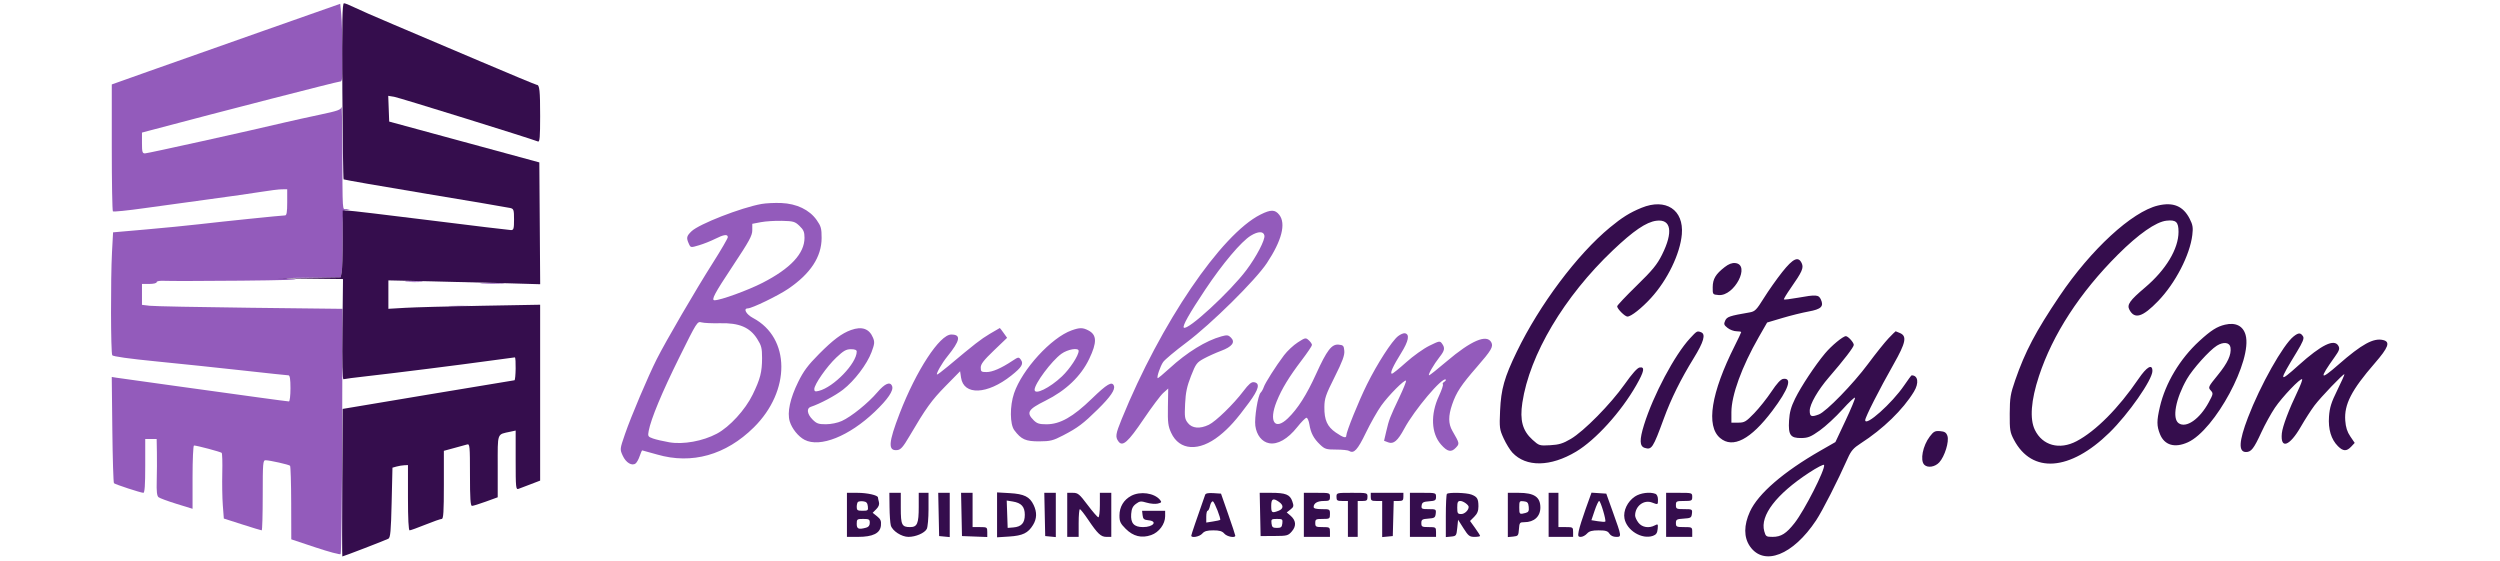 <svg xmlns="http://www.w3.org/2000/svg" width="1532" height="344" viewBox="0 0 1532 344" version="1.1"><path d="M 161 19.034 C 134.875 28.229, 103.375 39.351, 91 43.749 L 68.500 51.745 68.500 90.290 C 68.500 111.490, 68.808 129.143, 69.183 129.518 C 69.559 129.893, 78.334 129.001, 88.683 127.536 C 99.033 126.070, 117.175 123.578, 129 121.997 C 140.825 120.416, 154.775 118.422, 160 117.566 C 165.225 116.709, 170.963 116.006, 172.750 116.004 L 176 116 176 124 C 176 129.928, 175.661 132, 174.690 132 C 172.777 132, 136.533 135.724, 121.988 137.415 C 115.120 138.213, 100.452 139.657, 89.393 140.623 L 69.287 142.379 68.643 154.347 C 67.757 170.834, 67.861 216.233, 68.789 217.692 C 69.269 218.448, 79.235 219.839, 96.023 221.493 C 110.585 222.928, 134.437 225.429, 149.026 227.051 C 163.615 228.673, 176.103 230, 176.776 230 C 177.639 230, 178 232.358, 178 238 C 178 242.400, 177.576 246, 177.057 246 C 176.539 246, 167.877 244.859, 157.807 243.465 C 147.738 242.071, 124.875 238.912, 107 236.445 C 89.125 233.978, 73.146 231.744, 71.491 231.480 L 68.481 231 68.834 263.250 C 69.028 280.987, 69.482 295.774, 69.843 296.110 C 70.674 296.882, 86.330 302, 87.860 302 C 88.667 302, 89 297.186, 89 285.500 L 89 269 92.500 269 L 96 269 96.148 277.250 C 96.230 281.788, 96.184 289.569, 96.047 294.543 C 95.863 301.178, 96.156 303.879, 97.148 304.685 C 97.892 305.289, 102.888 307.135, 108.250 308.787 L 118 311.790 118 292.395 C 118 281.728, 118.393 273, 118.873 273 C 120.631 273, 135.213 276.880, 135.847 277.516 C 136.206 277.877, 136.371 283.421, 136.214 289.836 C 136.056 296.251, 136.205 305.158, 136.543 309.629 L 137.159 317.758 148.455 321.379 C 154.668 323.371, 160.032 325, 160.375 325 C 160.719 325, 161 315.325, 161 303.500 C 161 283.677, 161.137 282.003, 162.750 282.035 C 165.454 282.089, 177.029 284.696, 177.745 285.412 C 178.096 285.763, 178.409 296.051, 178.442 308.275 L 178.500 330.500 193.249 335.418 C 201.361 338.122, 208.336 339.997, 208.749 339.584 C 209.162 339.171, 209.584 305.178, 209.686 264.044 L 209.873 189.254 153.186 188.597 C 122.009 188.235, 94.362 187.686, 91.750 187.376 L 87 186.812 87 180.406 L 87 174 91.500 174 C 94.071 174, 96 173.534, 96 172.914 C 96 172.236, 97.972 171.931, 101.250 172.102 C 104.138 172.252, 125.175 172.205, 148 171.996 C 172.085 171.776, 185.514 171.358, 180 171 C 172.184 170.492, 173.891 170.349, 189.625 170.191 L 208.750 170 209.375 166.875 C 209.719 165.156, 210 155.963, 210 146.445 C 210 129.293, 210.020 129.135, 212.250 128.706 L 214.500 128.272 212.250 128.136 C 209.681 127.981, 209.953 132.246, 209.757 89 C 209.693 74.975, 209.479 64.415, 209.280 65.533 C 208.969 67.279, 207.055 67.958, 195.709 70.349 C 188.444 71.881, 178.900 73.991, 174.500 75.038 C 152.716 80.222, 90.491 94, 88.860 94 C 87.241 94, 87 93.173, 87 87.623 L 87 81.246 92.750 79.718 C 135.667 68.312, 206.800 50, 208.193 50 C 209.871 50, 209.991 48.764, 209.876 32.750 C 209.807 23.262, 209.470 12.534, 209.126 8.908 L 208.500 2.316 161 19.034 M 466.660 124.990 C 454.102 127.248, 428.418 137.268, 423.768 141.723 C 420.707 144.655, 420.472 145.746, 422.120 149.363 C 423.238 151.818, 423.247 151.819, 428.370 150.299 C 431.191 149.462, 435.623 147.702, 438.217 146.388 C 443.522 143.702, 446 143.366, 446 145.333 C 446 146.066, 441.879 153.154, 436.842 161.083 C 426.336 177.622, 408.012 209.057, 402.479 220.035 C 397.063 230.781, 386.673 255.304, 382.983 266.048 C 379.821 275.260, 379.819 275.273, 381.606 279.234 C 383.557 283.562, 387.337 285.796, 389.570 283.942 C 390.300 283.336, 391.406 281.301, 392.026 279.420 C 392.647 277.539, 393.338 276, 393.562 276 C 393.786 276, 397.914 277.144, 402.735 278.542 C 423.978 284.704, 444.793 278.855, 461.942 261.907 C 484.621 239.494, 484.396 207.037, 461.477 194.879 C 457.258 192.640, 455.277 189.021, 458.250 188.985 C 460.815 188.953, 476.786 181.220, 482.996 177.003 C 496.702 167.695, 503.465 157.409, 503.487 145.836 C 503.498 140.017, 503.115 138.624, 500.461 134.849 C 496.049 128.570, 488.188 124.788, 478.768 124.411 C 474.771 124.250, 469.322 124.511, 466.660 124.990 M 772.446 131.475 C 748.303 143.555, 711.242 198.158, 687.380 256.806 C 683.621 266.044, 683.372 267.759, 685.390 270.519 C 687.905 273.957, 691.248 270.987, 700.835 256.798 C 705.785 249.471, 711.196 242.265, 712.860 240.783 L 715.884 238.088 715.698 249.294 C 715.538 258.936, 715.816 261.159, 717.688 265.223 C 722.730 276.168, 734.796 276.906, 747.200 267.030 C 753.116 262.320, 757.585 257.331, 765.400 246.715 C 771.452 238.494, 772.348 234.764, 768.407 234.201 C 766.858 233.980, 765.178 235.410, 761.943 239.701 C 755.951 247.650, 744.997 258.299, 740.727 260.325 C 735.254 262.923, 730.562 262.527, 727.971 259.250 C 726.014 256.774, 725.840 255.603, 726.233 247.500 C 726.574 240.455, 727.360 236.741, 729.849 230.401 C 732.783 222.929, 733.396 222.103, 737.764 219.728 C 740.369 218.312, 745.089 216.186, 748.254 215.003 C 755.078 212.453, 757.144 209.699, 754.338 206.893 C 752.721 205.276, 751.948 205.175, 748.487 206.129 C 738.977 208.751, 727.417 215.872, 716.683 225.723 C 712.870 229.221, 709.594 231.927, 709.402 231.736 C 708.750 231.083, 710.983 224.508, 712.744 221.898 C 713.710 220.466, 720.125 215.085, 727 209.938 C 742.212 198.551, 769.351 171.754, 776.335 161.225 C 785.480 147.438, 788.156 137.010, 783.927 131.635 C 781.347 128.354, 778.756 128.318, 772.446 131.475 M 466.250 136.147 L 461 137.153 461 141.059 C 461 144.380, 459.201 147.676, 449 163.041 C 437.835 179.859, 435.639 184, 437.888 184 C 441.543 184, 458.246 177.933, 467.195 173.356 C 484.433 164.538, 493 155.366, 493 145.727 C 493 142.177, 492.436 140.834, 489.939 138.442 C 487.145 135.765, 486.209 135.493, 479.189 135.326 C 474.960 135.225, 469.137 135.595, 466.250 136.147 M 766.500 144.405 C 760.649 147.970, 749.200 161.532, 738.559 177.500 C 728.780 192.176, 724.474 199.807, 725.430 200.763 C 727.602 202.935, 753.709 178.937, 763.792 165.500 C 769.937 157.312, 775.332 146.971, 774.831 144.343 C 774.312 141.622, 771.028 141.646, 766.500 144.405 M 249.280 172.736 C 251.909 172.943, 255.959 172.940, 258.280 172.731 C 260.601 172.521, 258.450 172.352, 253.500 172.355 C 248.550 172.358, 246.651 172.530, 249.280 172.736 M 295.789 173.741 C 299.248 173.937, 304.648 173.936, 307.789 173.738 C 310.930 173.540, 308.100 173.380, 301.500 173.382 C 294.900 173.384, 292.330 173.546, 295.789 173.741 M 276.250 187.739 C 279.413 187.937, 284.587 187.937, 287.750 187.739 C 290.913 187.541, 288.325 187.378, 282 187.378 C 275.675 187.378, 273.087 187.541, 276.250 187.739 M 416.202 219.158 C 405.598 240.583, 398.901 256.679, 397.513 264.079 C 396.904 267.327, 397.073 267.623, 400.181 268.724 C 402.006 269.370, 406.523 270.416, 410.218 271.047 C 418.747 272.504, 430.723 270.322, 439.320 265.745 C 447.121 261.592, 456.727 251.097, 461.252 241.783 C 465.890 232.237, 466.988 227.967, 466.994 219.446 C 466.999 213.311, 466.607 211.771, 463.982 207.632 C 459.495 200.557, 452.908 197.786, 441.254 198.071 C 436.439 198.189, 431.321 197.955, 429.880 197.551 C 427.312 196.831, 427.044 197.255, 416.202 219.158 M 521.500 202.236 C 515.844 204.269, 510.491 208.283, 501.900 216.933 C 495.102 223.776, 492.427 227.364, 489.138 234.046 C 484.155 244.170, 482.307 252.743, 483.935 258.177 C 485.279 262.662, 489.195 267.532, 493.069 269.536 C 502.548 274.437, 520.389 267.292, 536.061 252.319 C 544.107 244.633, 547.715 239.306, 546.688 236.631 C 545.523 233.594, 542.291 234.944, 537.610 240.423 C 531.926 247.076, 521.704 255.326, 515.857 257.979 C 513.299 259.140, 509.300 259.965, 506.173 259.978 C 501.603 259.997, 500.431 259.585, 497.923 257.077 C 494.647 253.801, 494.106 250.236, 496.750 249.353 C 502.567 247.411, 511.803 242.496, 516.594 238.793 C 523.587 233.387, 531.290 223.247, 534.089 215.761 C 535.953 210.778, 536.073 209.591, 534.984 206.961 C 532.683 201.406, 528.190 199.831, 521.500 202.236 M 606.500 204.609 C 600.885 207.982, 597.436 210.661, 581.009 224.417 C 577.440 227.406, 574.369 229.702, 574.186 229.519 C 573.574 228.907, 577.211 222.547, 580.489 218.497 C 588.475 208.631, 589.126 205, 582.911 205 C 575.878 205, 561.494 226.988, 551.356 253.235 C 544.357 271.357, 544.029 276.485, 549.914 275.801 C 551.968 275.562, 553.465 273.855, 557.194 267.500 C 567.404 250.101, 570.839 245.324, 579.427 236.585 L 588.354 227.500 588.927 231.400 C 590.549 242.440, 604.999 241.858, 619.711 230.159 C 626.140 225.047, 627.409 222.941, 625.573 220.431 C 624.278 218.660, 624.068 218.689, 620.340 221.157 C 613.469 225.704, 608.167 228, 604.540 228 C 601.346 228, 601 227.731, 600.996 225.250 C 600.993 223.113, 602.792 220.776, 609.072 214.762 L 617.153 207.023 615.008 204.012 C 613.829 202.355, 612.782 201.001, 612.682 201.003 C 612.582 201.004, 609.800 202.627, 606.500 204.609 M 656.698 202.444 C 644.211 206.898, 626.370 226.395, 621.418 241 C 618.763 248.829, 618.834 259.961, 621.562 263.615 C 625.793 269.282, 628.514 270.503, 636.827 270.463 C 643.659 270.430, 645.267 270.028, 651.500 266.794 C 660.464 262.143, 663.842 259.600, 672.835 250.733 C 680.524 243.151, 683.510 238.772, 682.604 236.410 C 681.480 233.480, 678.402 235.278, 669.094 244.302 C 657.515 255.528, 649.596 260, 641.295 260 C 636.910 260, 635.453 259.544, 633.455 257.545 C 628.747 252.838, 629.914 250.884, 640.603 245.578 C 653.214 239.317, 662.356 230.593, 667.456 219.952 C 672.335 209.770, 672.197 205.187, 666.928 202.463 C 663.491 200.685, 661.638 200.682, 656.698 202.444 M 856.715 206.009 C 852.896 209.014, 844.039 222.756, 837.709 235.500 C 832.608 245.769, 825 264.600, 825 266.956 C 825 268.712, 823.058 268.136, 818.572 265.050 C 813.329 261.442, 811.497 257.363, 811.578 249.475 C 811.633 244.147, 812.359 242.015, 817.868 231.020 C 822.645 221.487, 824.027 217.764, 823.798 215.045 C 823.531 211.873, 823.168 211.468, 820.338 211.193 C 816.051 210.777, 813.134 214.576, 806.463 229.260 C 800.689 241.974, 795.241 250.527, 789.218 256.335 C 781.188 264.079, 777.361 258.338, 782.338 246.016 C 785.466 238.270, 789.897 230.975, 797.724 220.684 C 801.147 216.183, 803.959 212.007, 803.974 211.405 C 803.988 210.803, 803.115 209.509, 802.033 208.530 C 800.134 206.812, 799.898 206.857, 795.280 209.821 C 792.647 211.510, 788.858 215.054, 786.860 217.696 C 781.836 224.338, 775.207 234.773, 774.404 237.303 C 774.037 238.460, 773.191 239.952, 772.524 240.619 C 770.833 242.309, 768.617 256.107, 769.263 260.921 C 770.031 266.647, 773.305 270.779, 777.732 271.610 C 782.910 272.581, 789.130 269.023, 794.895 261.792 C 797.428 258.616, 800.005 256.013, 800.622 256.008 C 801.239 256.004, 802.040 257.847, 802.401 260.105 C 803.243 265.372, 805.040 268.757, 808.979 272.500 C 811.841 275.219, 812.763 275.500, 818.818 275.500 C 822.493 275.500, 826.067 275.867, 826.759 276.315 C 829.649 278.185, 831.936 275.709, 836.988 265.237 C 839.822 259.363, 844.084 251.844, 846.459 248.528 C 850.981 242.215, 860.734 232.400, 861.612 233.279 C 861.894 233.560, 860.020 238.225, 857.449 243.645 C 851.680 255.807, 851.192 257.076, 849.507 264.301 L 848.152 270.107 850.727 271.086 C 853.971 272.320, 856.545 270.118, 860.531 262.699 C 866.718 251.181, 884.032 230.698, 885.954 232.621 C 886.223 232.889, 885.793 233.510, 885 234 C 884.207 234.490, 883.842 235.176, 884.190 235.523 C 884.538 235.871, 883.469 239.046, 881.816 242.579 C 876.523 253.891, 877.001 265.515, 883.044 272.397 C 886.956 276.853, 889.302 277.371, 892.096 274.398 C 894.511 271.827, 894.514 271.845, 890.006 264.016 C 887.495 259.655, 887.463 254.874, 889.897 247.800 C 892.444 240.396, 895.364 235.975, 905.037 224.874 C 913.868 214.740, 915.238 212.407, 913.883 209.818 C 911.140 204.578, 901.555 208.652, 886.500 221.457 C 881 226.135, 876.170 229.971, 875.767 229.981 C 874.770 230.007, 878.584 223.327, 882.119 218.856 C 885.332 214.792, 885.621 213.232, 883.660 210.550 C 882.381 208.800, 882.027 208.861, 875.869 211.893 C 872.320 213.640, 865.932 218.204, 861.673 222.035 C 857.413 225.866, 853.506 229, 852.989 229 C 851.548 229, 853.571 224.461, 858.623 216.355 C 863.214 208.989, 864.010 204.808, 860.933 204.222 C 860.071 204.058, 858.173 204.862, 856.715 206.009 M 512.500 219.089 C 506.638 224.633, 499 235.574, 499 238.428 C 499 239.877, 499.522 240.088, 501.750 239.538 C 510.881 237.282, 525 222.646, 525 215.435 C 525 214.457, 523.866 214, 521.440 214 C 518.532 214, 516.896 214.931, 512.500 219.089 M 650.400 216.832 C 644.389 221.196, 634 235.136, 634 238.838 C 634 242.277, 643.267 237.752, 650.785 230.642 C 655.623 226.067, 661 217.850, 661 215.033 C 661 212.874, 654.280 214.014, 650.400 216.832" stroke="none" fill="#935bbb" fill-rule="evenodd"/><path d="M 209.797 55.713 C 209.960 85.256, 210.310 109.643, 210.574 109.908 C 210.839 110.172, 233.430 114.106, 260.778 118.650 C 288.125 123.193, 311.512 127.165, 312.750 127.475 C 314.794 127.986, 315 128.632, 315 134.519 C 315 140.108, 314.751 141, 313.189 141 C 312.192 141, 289.805 138.301, 263.439 135.001 C 237.072 131.702, 214.262 129.002, 212.750 129.001 L 210 129 210 146.375 C 210 155.931, 209.721 165.147, 209.379 166.854 L 208.758 169.958 189.629 170.252 L 170.500 170.546 190.347 170.773 L 210.193 171 209.847 201.873 C 209.619 222.175, 209.842 232.623, 210.500 232.386 C 211.050 232.188, 217.350 231.372, 224.500 230.572 C 241.405 228.681, 282.628 223.494, 300.742 220.978 C 308.575 219.890, 315.213 219, 315.492 219 C 316.314 219, 316.073 232.997, 315.250 233.032 C 314.837 233.050, 290.981 237.006, 262.236 241.823 L 209.972 250.583 209.736 295.792 C 209.606 320.657, 209.627 341, 209.781 341 C 210.407 341, 236.607 330.899, 238 330.122 C 239.235 329.433, 239.588 325.510, 240 307.936 L 240.500 286.588 243 285.894 C 244.375 285.512, 246.512 285.155, 247.750 285.100 L 250 285 250 305 C 250 317.857, 250.362 325, 251.014 325 C 251.572 325, 255.935 323.425, 260.709 321.500 C 265.483 319.575, 269.976 318, 270.694 318 C 271.727 318, 272 313.634, 272 297.132 L 272 276.264 278.250 274.564 C 281.688 273.630, 285.288 272.640, 286.250 272.365 C 287.873 271.902, 288 273.249, 288 290.933 C 288 305.517, 288.294 310.001, 289.250 310.005 C 289.938 310.007, 293.762 308.822, 297.750 307.371 L 305 304.732 305 285.841 C 305 264.684, 304.388 266.367, 312.750 264.548 L 316 263.841 316 282.028 C 316 298.928, 316.124 300.168, 317.750 299.567 C 318.712 299.211, 322.087 297.928, 325.250 296.715 L 331 294.510 331 240.623 L 331 186.735 294.750 187.383 C 274.813 187.740, 253.887 188.303, 248.250 188.635 L 238 189.239 238 180.528 L 238 171.817 264.750 172.417 C 279.462 172.747, 300.393 173.278, 311.262 173.597 L 331.025 174.176 330.762 136.850 L 330.500 99.523 284.500 87.011 L 238.500 74.500 238.205 66.612 L 237.911 58.724 241.567 59.317 C 244.409 59.778, 323.895 84.487, 329.690 86.711 C 330.737 87.113, 331 83.992, 331 71.189 C 331 55.485, 330.628 52, 328.953 52 C 328.494 52, 312.905 45.520, 294.310 37.600 C 275.714 29.679, 251.725 19.495, 241 14.968 C 230.275 10.441, 219.377 5.672, 216.783 4.369 C 214.189 3.066, 211.489 2, 210.783 2 C 209.751 2, 209.558 12.513, 209.797 55.713 M 1005.892 127.354 C 998.708 130.310, 994.114 133.171, 986.571 139.389 C 966.541 155.899, 943.467 186.672, 929.503 215.500 C 921.876 231.247, 919.847 238.401, 919.255 251.644 C 918.785 262.154, 918.909 263.121, 921.435 268.644 C 922.908 271.865, 925.325 275.794, 926.807 277.376 C 935.216 286.356, 950.163 286.120, 965.822 276.762 C 977.838 269.580, 993.402 252.409, 1002.726 236.049 C 1007.591 227.512, 1008.133 224.695, 1004.819 225.180 C 1003.367 225.393, 1000.277 228.841, 995.569 235.500 C 986.965 247.671, 970.621 264.255, 962.577 268.977 C 957.768 271.800, 955.391 272.526, 949.947 272.833 C 943.399 273.203, 943.144 273.125, 939.140 269.508 C 933.010 263.969, 931.261 257.604, 932.894 246.771 C 937.330 217.344, 958.494 181.733, 988.424 153.334 C 1001.018 141.384, 1008.774 136.108, 1014.965 135.278 C 1024.099 134.053, 1025.461 142.121, 1018.481 156.101 C 1015.440 162.190, 1012.680 165.553, 1002.893 175.094 C 996.352 181.470, 991 187.142, 991 187.698 C 991 189.263, 995.737 194, 997.302 194 C 999.515 194, 1006.037 188.848, 1011.759 182.580 C 1021.846 171.530, 1029.608 155.477, 1030.632 143.549 C 1031.919 128.543, 1020.760 121.238, 1005.892 127.354 M 1322.383 125.949 C 1306.444 129.754, 1281.306 152.897, 1262.043 181.500 C 1247.467 203.143, 1241.008 215.403, 1234.911 233 C 1231.992 241.427, 1231.613 243.742, 1231.560 253.500 C 1231.505 263.527, 1231.734 264.943, 1234.144 269.508 C 1245.202 290.451, 1268.497 288.722, 1292.620 265.166 C 1304.348 253.714, 1319 232.705, 1319 227.340 C 1319 222.738, 1315.551 224.709, 1310.427 232.240 C 1298.250 250.133, 1284.293 264.169, 1272.508 270.372 C 1262.062 275.871, 1251.614 273.031, 1246.966 263.429 C 1243.726 256.737, 1244.587 245.360, 1249.455 230.540 C 1257.862 204.940, 1274.514 179.318, 1297.928 155.949 C 1310.471 143.432, 1321.165 135.961, 1327.575 135.239 C 1333.471 134.574, 1335 135.984, 1335 142.085 C 1335 152.484, 1327.271 165.355, 1314.560 176.122 C 1305.025 184.200, 1303.249 186.728, 1304.921 189.852 C 1308.114 195.818, 1313.017 194.323, 1322.500 184.491 C 1333.071 173.531, 1341.979 156.310, 1343.454 143.983 C 1344.002 139.399, 1343.731 137.763, 1341.805 134.008 C 1337.824 126.250, 1331.724 123.719, 1322.383 125.949 M 1092.130 166.740 C 1088.754 170.997, 1083.705 178.154, 1080.910 182.645 C 1076.359 189.955, 1075.443 190.876, 1072.163 191.442 C 1059.818 193.571, 1058.280 194.090, 1057.182 196.500 C 1056.226 198.598, 1056.424 199.188, 1058.675 200.959 C 1060.102 202.082, 1062.559 203, 1064.135 203 C 1065.711 203, 1067 203.235, 1067 203.522 C 1067 203.809, 1065.240 207.545, 1063.089 211.823 C 1048.511 240.817, 1045.300 261.026, 1054.096 268.427 C 1061.925 275.015, 1072.826 269.323, 1086.090 251.721 C 1096.054 238.497, 1098.486 231.366, 1092.754 232.180 C 1091.226 232.397, 1088.895 234.916, 1085.518 240 C 1082.777 244.125, 1078.030 250.088, 1074.968 253.250 C 1069.930 258.454, 1069.003 259, 1065.201 259 L 1061 259 1061 252.605 C 1061 242.237, 1067.396 224.685, 1077.775 206.574 L 1082.890 197.648 1092.195 194.880 C 1097.313 193.358, 1104.563 191.560, 1108.306 190.886 C 1115.991 189.501, 1117.766 187.775, 1115.844 183.557 C 1114.475 180.552, 1113.019 180.443, 1101.537 182.489 C 1097.157 183.269, 1093.393 183.727, 1093.173 183.506 C 1092.952 183.286, 1094.847 180.137, 1097.382 176.510 C 1104.319 166.587, 1105.396 164.165, 1104.119 161.361 C 1102.057 156.836, 1098.837 158.281, 1092.130 166.740 M 1056.897 163.670 C 1051.337 168.003, 1049.606 170.898, 1049.550 175.953 C 1049.500 180.490, 1049.508 180.501, 1053.226 180.809 C 1062.838 181.606, 1072.887 162.171, 1063.363 161.203 C 1061.375 161.001, 1059.310 161.789, 1056.897 163.670 M 1363.500 198.960 C 1358.541 200.126, 1354.847 202.481, 1347.713 209.021 C 1335.862 219.888, 1326.953 234.767, 1323.574 249.336 C 1321.587 257.904, 1321.596 260.950, 1323.624 266.018 C 1326.356 272.845, 1332.673 274.693, 1340.748 271.028 C 1357.342 263.495, 1380.380 220.651, 1376.108 205.267 C 1374.564 199.709, 1370.008 197.429, 1363.500 198.960 M 1035.570 207.401 C 1026.223 217.507, 1013.140 242.137, 1007.486 260.269 C 1004.604 269.514, 1004.708 273.455, 1007.861 274.456 C 1012.164 275.822, 1012.953 274.613, 1019.589 256.500 C 1024.058 244.299, 1029.936 232.428, 1037.949 219.418 C 1044.070 209.481, 1045.406 204.754, 1042.418 203.607 C 1039.982 202.672, 1039.901 202.717, 1035.570 207.401 M 1157.349 207.250 C 1155.112 209.588, 1149.440 216.675, 1144.743 223 C 1135.605 235.307, 1119.122 252.243, 1114.614 253.957 C 1110.004 255.710, 1109 255.304, 1109 251.691 C 1109 247.750, 1114.052 238.964, 1120.793 231.181 C 1129.906 220.659, 1136 212.719, 1136 211.367 C 1136 209.867, 1132.505 206, 1131.150 206 C 1129.386 206, 1122.293 211.873, 1118.354 216.595 C 1112.203 223.969, 1103.724 236.783, 1100.025 244.298 C 1097.563 249.300, 1096.632 252.684, 1096.329 257.741 C 1095.797 266.608, 1097.159 268.528, 1103.915 268.430 C 1107.994 268.370, 1109.744 267.645, 1115.202 263.750 C 1118.755 261.215, 1124.983 255.456, 1129.042 250.954 C 1133.101 246.451, 1136.568 243.203, 1136.745 243.736 C 1136.923 244.270, 1134.294 250.600, 1130.904 257.804 L 1124.738 270.902 1115.619 276.129 C 1092.825 289.194, 1077.392 302.534, 1072.362 313.520 C 1068.556 321.833, 1068.549 329.283, 1072.340 334.763 C 1080.953 347.210, 1098.733 340.241, 1112.921 318.857 C 1116.793 313.022, 1126.154 294.649, 1132.290 280.844 C 1134.328 276.256, 1135.815 274.539, 1140.152 271.757 C 1153.916 262.930, 1166.190 251.017, 1172.870 240 C 1176.071 234.721, 1175.403 230, 1171.455 230 C 1171.246 230, 1169.188 232.778, 1166.882 236.174 C 1159.441 247.131, 1143 261.778, 1143 257.450 C 1143 255.650, 1151.636 238.659, 1160.497 223.026 C 1167.818 210.108, 1168.663 206.079, 1164.453 204.161 C 1163.052 203.522, 1161.796 203, 1161.661 203 C 1161.527 203, 1159.586 204.912, 1157.349 207.250 M 1405.532 206.153 C 1399.100 211.213, 1385.088 236.116, 1377.531 255.919 C 1371.981 270.462, 1371.619 277, 1376.364 277 C 1379.544 277, 1381.161 274.919, 1385.784 264.876 C 1387.968 260.133, 1391.692 253.383, 1394.060 249.876 C 1398.536 243.248, 1409.790 231.456, 1410.736 232.403 C 1411.035 232.701, 1409.814 235.995, 1408.025 239.723 C 1402.602 251.016, 1398.737 261.278, 1398.314 265.500 C 1397.310 275.524, 1403.032 273.539, 1409.974 261.455 C 1412.516 257.030, 1416.279 251.180, 1418.337 248.455 C 1422.196 243.345, 1436.131 228.797, 1436.660 229.326 C 1436.824 229.490, 1434.875 233.852, 1432.330 239.020 C 1428.606 246.582, 1427.608 249.741, 1427.217 255.211 C 1426.656 263.046, 1428.520 269.247, 1432.686 273.413 C 1435.877 276.604, 1438.012 276.681, 1440.807 273.705 L 1442.963 271.410 1440.278 267.458 C 1438.352 264.625, 1437.473 261.867, 1437.173 257.718 C 1436.457 247.815, 1440.955 239.074, 1455.250 222.593 C 1463.654 212.903, 1464.899 209.515, 1460.463 208.401 C 1454.550 206.917, 1447.395 210.832, 1433 223.429 C 1421.481 233.509, 1420.965 232.388, 1430.791 218.629 C 1433.504 214.830, 1433.893 213.668, 1433.006 212.011 C 1430.523 207.372, 1422.671 211.175, 1408.545 223.858 C 1396.244 234.902, 1396.163 234.256, 1407.514 215.613 C 1411.121 209.689, 1412.073 207.339, 1411.337 206.172 C 1409.819 203.766, 1408.572 203.762, 1405.532 206.153 M 1358.500 211.821 C 1353.939 214.653, 1343.659 226.104, 1340.111 232.307 C 1333.228 244.337, 1330.974 256.468, 1335.087 259.348 C 1339.689 262.572, 1347.948 256.847, 1353.498 246.587 C 1356.308 241.393, 1356.363 241.059, 1354.707 239.229 C 1353.040 237.387, 1353.207 237.026, 1359.016 229.906 C 1365.160 222.378, 1367.470 217.376, 1366.847 212.956 C 1366.399 209.782, 1362.613 209.268, 1358.500 211.821 M 1182.576 267.489 C 1178.268 273.138, 1176.516 282.116, 1179.200 284.800 C 1181.285 286.885, 1185.748 286.184, 1188.367 283.361 C 1191.711 279.753, 1194.560 270.500, 1193.372 267.100 C 1192.657 265.052, 1191.704 264.436, 1188.889 264.199 C 1185.799 263.939, 1184.944 264.384, 1182.576 267.489 M 1108.475 289.743 C 1088.481 302.876, 1078.486 315.934, 1081.122 325.481 C 1082.038 328.796, 1082.338 329, 1086.297 328.993 C 1091.464 328.985, 1094.673 326.953, 1099.736 320.484 C 1105.862 312.656, 1118.656 287.467, 1117.804 284.911 C 1117.609 284.327, 1113.411 286.501, 1108.475 289.743 M 519 315.500 L 519 329 525.750 328.998 C 534.923 328.996, 539.378 326.789, 539.831 322.020 C 540.097 319.217, 539.636 318.121, 537.462 316.388 L 534.764 314.236 536.974 312.026 C 538.460 310.540, 538.995 309.108, 538.606 307.658 C 538.288 306.471, 538.021 305.207, 538.014 304.848 C 537.985 303.473, 531.435 302, 525.351 302 L 519 302 519 315.500 M 545.100 310.750 C 545.155 315.563, 545.511 320.620, 545.892 321.989 C 546.818 325.314, 552.489 329, 556.680 329 C 561.157 329, 566.575 326.662, 567.920 324.150 C 568.514 323.040, 569 317.602, 569 312.066 L 569 302 566 302 L 563 302 563 310.566 C 563 320.909, 562.103 323, 557.665 323 C 552.651 323, 552 321.656, 552 311.300 L 552 302 548.500 302 L 545 302 545.100 310.750 M 575.221 315.250 L 575.500 328.500 578.750 328.813 L 582 329.127 582 315.563 L 582 302 578.471 302 L 574.942 302 575.221 315.250 M 589.221 315.250 L 589.500 328.500 597.250 328.792 L 605 329.084 605 326.042 C 605 323.103, 604.847 323, 600.500 323 L 596 323 596 312.500 L 596 302 592.471 302 L 588.942 302 589.221 315.250 M 611 315.503 L 611 329.263 618.440 328.786 C 626.740 328.253, 630.016 326.662, 633.044 321.696 C 635.409 317.817, 635.527 313.913, 633.414 309.460 C 631.004 304.381, 627.626 302.706, 618.762 302.192 L 611 301.743 611 315.503 M 640.221 315.250 L 640.500 328.500 643.750 328.813 L 647 329.127 647 315.563 L 647 302 643.471 302 L 639.942 302 640.221 315.250 M 654 315.500 L 654 329 657.500 329 L 661 329 661 320.500 C 661 315.825, 661.337 312.014, 661.750 312.032 C 662.163 312.049, 664.386 314.862, 666.691 318.282 C 672.672 327.158, 674.623 329, 678.039 329 L 681 329 681 315.500 L 681 302 677.500 302 L 674 302 674 309.500 C 674 313.625, 673.590 317, 673.089 317 C 672.587 317, 669.637 313.625, 666.532 309.500 C 661.423 302.711, 660.561 302, 657.444 302 L 654 302 654 315.500 M 693.200 303.843 C 688.597 306.298, 686.015 310.615, 686.007 315.868 C 686.001 319.596, 686.556 320.792, 689.799 324.035 C 694.439 328.674, 699.561 329.942, 705.420 327.899 C 710.238 326.220, 714 321.157, 714 316.352 L 714 313 706.934 313 L 699.867 313 700.184 315.750 C 700.447 318.041, 701.042 318.552, 703.750 318.813 C 709.624 319.380, 706.774 323, 700.455 323 C 694.905 323, 692.770 320.635, 693.188 314.952 C 693.423 311.749, 694.142 310.223, 696.102 308.765 C 698.409 307.050, 699.163 306.969, 702.761 308.047 C 704.993 308.715, 708.024 308.960, 709.498 308.590 C 711.829 308.005, 712.003 307.708, 710.838 306.304 C 707.330 302.074, 698.760 300.879, 693.200 303.843 M 738.519 303.195 C 733.222 318.212, 730.015 327.652, 730.009 328.250 C 729.990 329.848, 735.108 328.897, 736.732 327 C 738.025 325.490, 739.682 325, 743.500 325 C 747.318 325, 748.975 325.490, 750.268 327 C 751.891 328.896, 757.018 329.850, 756.984 328.250 C 756.975 327.837, 755.004 321.875, 752.603 315 L 748.237 302.500 743.608 302.195 C 740.476 301.988, 738.831 302.312, 738.519 303.195 M 772.221 315.250 L 772.500 328.500 780.872 328.458 C 788.813 328.419, 789.371 328.270, 791.695 325.568 C 794.546 322.254, 794.193 318.831, 790.698 315.882 L 788.500 314.027 790.777 312.239 C 792.826 310.630, 792.939 310.122, 791.904 307.154 C 790.468 303.037, 787.854 302, 778.906 302 L 771.942 302 772.221 315.250 M 799 315.500 L 799 329 807 329 L 815 329 815 326 C 815 323.111, 814.833 323, 810.500 323 C 806.367 323, 806 322.796, 806 320.500 C 806 318.204, 806.367 318, 810.500 318 C 814.833 318, 815 317.889, 815 315 C 815 312.067, 814.889 312, 810 312 C 806.564 312, 805 311.593, 805 310.700 C 805 308.382, 807.316 307, 811.200 307 C 814.587 307, 815 306.728, 815 304.500 C 815 302.042, 814.867 302, 807 302 L 799 302 799 315.500 M 819 304.500 C 819 306.690, 819.433 307, 822.500 307 L 826 307 826 318 L 826 329 829 329 L 832 329 832 318 L 832 307 835 307 C 837.533 307, 838 306.611, 838 304.500 C 838 302.009, 837.967 302, 828.500 302 C 819.033 302, 819 302.009, 819 304.500 M 840 304.500 C 840 306.690, 840.433 307, 843.500 307 L 847 307 847 318.063 L 847 329.127 850.250 328.813 L 853.500 328.500 853.784 317.750 L 854.068 307 857.034 307 C 859.531 307, 860 306.605, 860 304.500 L 860 302 850 302 L 840 302 840 304.500 M 864 315.500 L 864 329 872 329 L 880 329 880 326 C 880 323.111, 879.833 323, 875.500 323 C 871.395 323, 871 322.786, 871 320.557 C 871 318.399, 871.494 318.079, 875.250 317.807 C 879.053 317.532, 879.533 317.211, 879.816 314.750 C 880.121 312.100, 879.964 312, 875.497 312 C 871.261 312, 870.888 311.806, 871.180 309.750 C 871.446 307.880, 872.217 307.448, 875.750 307.193 C 879.506 306.921, 880 306.601, 880 304.443 C 880 302.056, 879.816 302, 872 302 L 864 302 864 315.500 M 886.667 302.667 C 886.300 303.033, 886 309.137, 886 316.230 L 886 329.127 889.250 328.813 C 892.362 328.513, 892.522 328.288, 893.007 323.500 L 893.514 318.500 896.843 323.750 C 899.796 328.408, 900.556 329, 903.586 329 C 905.464 329, 907 328.736, 907 328.413 C 907 328.091, 905.614 325.897, 903.920 323.539 L 900.841 319.250 903.420 316.671 C 905.296 314.795, 905.996 313.055, 905.985 310.295 C 905.966 305.633, 905.243 304.423, 901.665 303.063 C 898.591 301.894, 887.726 301.607, 886.667 302.667 M 924 315.563 L 924 329.127 927.250 328.813 C 930.301 328.519, 930.519 328.239, 930.807 324.250 C 931.096 320.260, 931.299 320, 934.123 320 C 940.118 320, 943.936 316.498, 943.936 311 C 943.936 304.536, 940.169 302, 930.566 302 L 924 302 924 315.563 M 949 315.500 L 949 329 956.500 329 L 964 329 964 326 C 964 323.111, 963.833 323, 959.500 323 L 955 323 955 312.500 L 955 302 952 302 L 949 302 949 315.500 M 971.702 311.844 C 969.738 317.312, 967.826 323.409, 967.454 325.393 C 966.864 328.537, 967.028 329, 968.734 329 C 969.810 329, 971.505 328.100, 972.500 327 C 973.879 325.476, 975.580 325, 979.647 325 C 983.900 325, 985.237 325.406, 986.232 327 C 987.011 328.247, 988.564 329, 990.357 329 C 993.833 329, 993.837 329.031, 988.272 313.500 L 984.330 302.500 979.801 302.201 L 975.273 301.902 971.702 311.844 M 1001.898 304.263 C 997.295 307.329, 994.590 312.999, 995.476 317.722 C 996.850 325.049, 1006.148 330.731, 1012.902 328.372 C 1014.878 327.681, 1015.576 326.672, 1015.819 324.160 C 1016.111 321.129, 1015.972 320.945, 1014.134 321.928 C 1010.516 323.864, 1006.311 323.211, 1004.073 320.365 C 1002.933 318.916, 1002 316.912, 1002 315.912 C 1002 310.135, 1007.343 306.039, 1012.381 307.955 C 1016.074 309.359, 1016 309.396, 1016 306.107 C 1016 304.391, 1015.356 302.967, 1014.418 302.607 C 1010.996 301.294, 1005.206 302.060, 1001.898 304.263 M 1021 315.500 L 1021 329 1029 329 L 1037 329 1037 326 C 1037 323.067, 1036.889 323, 1032 323 C 1027.363 323, 1027 322.822, 1027 320.555 C 1027 318.347, 1027.461 318.080, 1031.750 317.805 C 1036.100 317.526, 1036.527 317.268, 1036.816 314.750 C 1037.125 312.070, 1037.003 312, 1032.066 312 C 1027.329 312, 1027 311.838, 1027 309.500 C 1027 307.167, 1027.333 307, 1032 307 C 1036.667 307, 1037 306.833, 1037 304.500 C 1037 302.042, 1036.867 302, 1029 302 L 1021 302 1021 315.500 M 779 310 C 779 314.265, 779.420 314.551, 783.435 313.025 C 786.590 311.825, 786.728 309.623, 783.777 307.557 C 780.146 305.013, 779 305.599, 779 310 M 525.713 307.621 C 525.321 308.013, 525 309.383, 525 310.667 C 525 312.675, 525.497 313, 528.566 313 C 531.867 313, 532.109 312.795, 531.816 310.250 C 531.575 308.154, 530.896 307.430, 528.963 307.204 C 527.567 307.041, 526.104 307.229, 525.713 307.621 M 617.207 315.112 L 617.500 323.500 620.956 323.218 C 625.905 322.815, 628 320.519, 628 315.500 C 628 310.501, 625.897 308.182, 620.581 307.319 L 616.915 306.724 617.207 315.112 M 741.512 309.947 C 741.143 311.626, 740.472 313, 740.021 313 C 739.569 313, 739.200 314.625, 739.200 316.612 L 739.200 320.224 743.312 319.566 C 745.574 319.204, 747.553 318.780, 747.709 318.624 C 748.339 317.994, 744.273 307.591, 743.265 307.255 C 742.670 307.057, 741.880 308.268, 741.512 309.947 M 893 311 C 893 314.585, 893.256 315, 895.465 315 C 897.535 315, 900 312.628, 900 310.637 C 900 309.392, 896.664 307, 894.929 307 C 893.345 307, 893 307.716, 893 311 M 931 310.934 C 931 315.214, 931.137 315.338, 934.804 314.356 C 936.680 313.853, 937.051 313.161, 936.804 310.619 C 936.554 308.051, 936.014 307.444, 933.750 307.184 C 931.149 306.884, 931 307.087, 931 310.934 M 977.195 312.889 L 975.206 318.777 979.237 319.422 C 981.453 319.776, 983.467 319.867, 983.710 319.623 C 984.391 318.942, 980.843 307, 979.960 307 C 979.533 307, 978.289 309.650, 977.195 312.889 M 525 321 C 525 324.154, 526.112 324.613, 530.750 323.370 C 532.285 322.958, 533 322.010, 533 320.383 C 533 318.269, 532.548 318, 529 318 C 525.222 318, 525 318.167, 525 321 M 779.184 320.750 C 779.450 323.069, 779.971 323.500, 782.500 323.500 C 785.029 323.500, 785.550 323.069, 785.816 320.750 C 786.110 318.197, 785.873 318, 782.500 318 C 779.127 318, 778.890 318.197, 779.184 320.750" stroke="none" fill="#350d4d" fill-rule="evenodd"/></svg>
